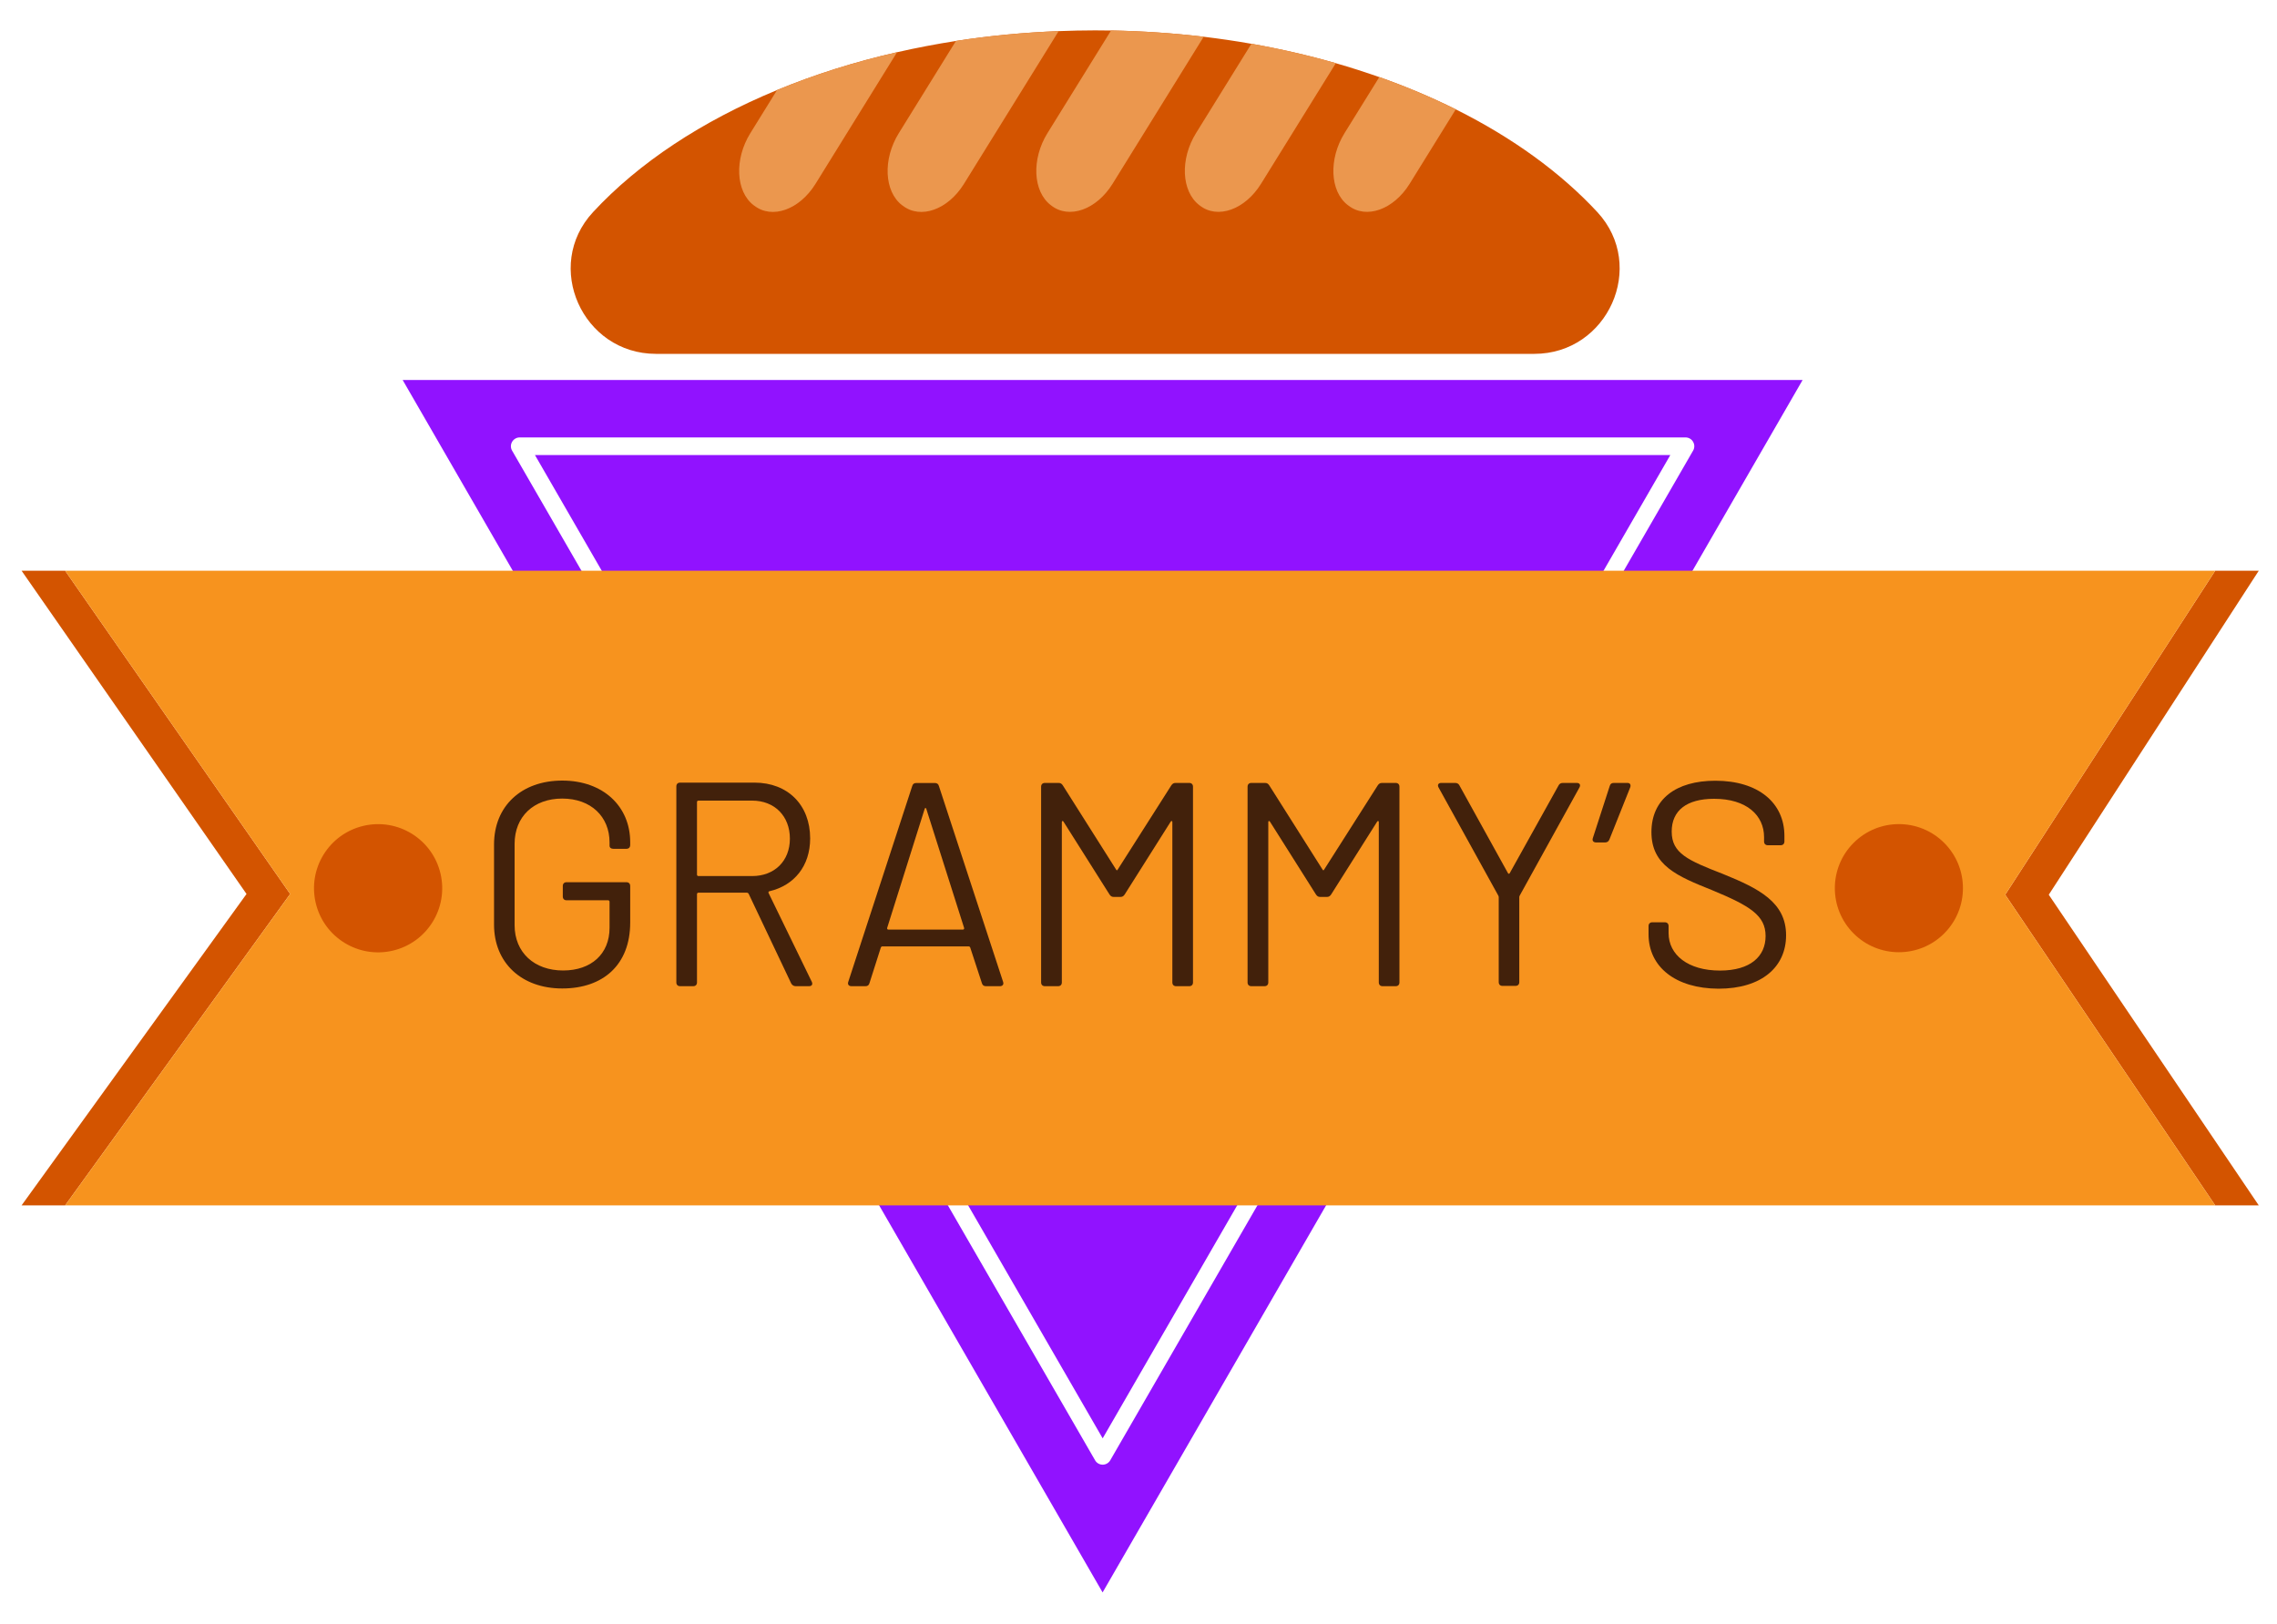 <?xml version="1.0" encoding="utf-8"?>
<!-- Generator: Adobe Illustrator 23.0.1, SVG Export Plug-In . SVG Version: 6.00 Build 0)  -->
<svg version="1.1" id="Layer_1" xmlns="http://www.w3.org/2000/svg" xmlns:xlink="http://www.w3.org/1999/xlink" x="0px" y="0px"
	 viewBox="0 0 300 214" style="enable-background:new 0 0 300 214;" xml:space="preserve">
<style type="text/css">
	.st0{fill:#9112FF;}
	.st1{fill:#D35400;}
	.st2{fill:#F7931E;}
	.st3{fill:#EB974E;}
	.st4{fill:#42210B;}
</style>
<g>
	<g>
		<polygon class="st0" points="145.28,189.5 220.07,59.95 70.48,59.95 		"/>
		<path class="st0" d="M53.05,50.06l92.22,159.74L237.5,50.06H53.05z M146.28,192.39c-0.21,0.36-0.59,0.58-1,0.58
			c-0.41,0-0.8-0.22-1-0.58L67.47,59.37c-0.21-0.36-0.21-0.8,0-1.16c0.21-0.36,0.59-0.58,1-0.58h153.6c0.41,0,0.8,0.22,1,0.58
			c0.21,0.36,0.21,0.8,0,1.16L146.28,192.39z"/>
	</g>
	<g>
		<polygon class="st1" points="297.6,75.19 291.86,75.19 264.19,117.88 291.86,158.81 297.6,158.81 269.93,117.88 		"/>
		<polygon class="st1" points="8.58,75.19 2.84,75.19 32.48,117.78 2.84,158.81 8.58,158.81 38.23,117.78 		"/>
		<polygon class="st2" points="291.86,75.19 8.58,75.19 38.23,117.78 8.58,158.81 291.86,158.81 264.19,117.88 		"/>
	</g>
	<g>
		<path class="st1" d="M202.15,46.62H86.43c-9.69,0-14.88-11.57-8.3-18.67c6-6.48,14.33-11.99,24.26-16.09
			c4.9-2.03,10.2-3.71,15.8-4.98c2.53-0.58,5.13-1.07,7.78-1.49c4.37-0.68,8.89-1.11,13.51-1.29c1.59-0.06,3.19-0.1,4.8-0.1
			c0.7,0,1.4,0.01,2.11,0.02c4.16,0.07,8.23,0.35,12.2,0.82c2.13,0.26,4.22,0.56,6.29,0.93c3.84,0.68,7.56,1.53,11.13,2.56
			c1.96,0.56,3.87,1.18,5.73,1.83c3.54,1.25,6.91,2.67,10.07,4.25c7.47,3.73,13.81,8.32,18.65,13.54
			C217.03,35.06,211.83,46.62,202.15,46.62z"/>
		<g>
			<path class="st3" d="M118.19,6.88l-10.75,17.35c-2.11,3.4-5.72,4.69-8.07,2.86l-0.09-0.06c-2.35-1.82-2.54-6.06-0.43-9.47
				l3.53-5.7C107.29,9.83,112.59,8.15,118.19,6.88z"/>
			<g>
				<path class="st3" d="M139.48,4.1l-12.48,20.13c-2.11,3.4-5.72,4.69-8.07,2.86l-0.09-0.06c-2.35-1.82-2.54-6.06-0.43-9.47
					l7.54-12.17C130.34,4.71,134.86,4.28,139.48,4.1z"/>
			</g>
			<g>
				<path class="st3" d="M158.59,4.84l-12.01,19.38c-2.11,3.4-5.72,4.69-8.07,2.86l-0.08-0.06c-2.35-1.82-2.54-6.06-0.43-9.47
					l8.39-13.54C150.55,4.09,154.62,4.37,158.59,4.84z"/>
			</g>
			<g>
				<path class="st3" d="M176,8.32l-9.86,15.9c-2.11,3.4-5.72,4.69-8.06,2.86L158,27.02c-2.35-1.82-2.54-6.06-0.43-9.47l7.31-11.79
					C168.72,6.44,172.43,7.3,176,8.32z"/>
			</g>
			<g>
				<path class="st3" d="M191.8,14.41l-6.08,9.81c-2.11,3.4-5.72,4.69-8.06,2.86l-0.09-0.06c-2.35-1.82-2.54-6.06-0.43-9.47
					l4.59-7.4C185.27,11.41,188.64,12.83,191.8,14.41z"/>
			</g>
		</g>
	</g>
	
		<ellipse transform="matrix(0.974 -0.229 0.229 0.974 -25.413 14.456)" class="st1" cx="49.73" cy="117" rx="8.44" ry="8.44"/>
	
		<ellipse transform="matrix(0.707 -0.707 0.707 0.707 -9.441 211.201)" class="st1" cx="250.22" cy="117" rx="8.44" ry="8.44"/>
	<g>
		<path class="st4" d="M65.09,121.82v-10.56c0-5.05,3.6-8.42,8.99-8.42c5.39,0,8.95,3.4,8.95,8.11v0.38c0,0.31-0.19,0.5-0.5,0.5
			h-1.72c-0.31,0-0.5-0.15-0.5-0.42v-0.42c0-3.4-2.45-5.78-6.24-5.78c-3.75,0-6.27,2.37-6.27,5.97v10.71c0,3.6,2.6,5.97,6.39,5.97
			c3.71,0,6.12-2.18,6.12-5.62v-3.44c0-0.11-0.08-0.19-0.19-0.19h-5.47c-0.31,0-0.5-0.19-0.5-0.5v-1.38c0-0.31,0.19-0.5,0.5-0.5
			h7.88c0.31,0,0.5,0.19,0.5,0.5v4.82c0,5.55-3.56,8.68-8.95,8.68C68.69,130.23,65.09,126.83,65.09,121.82z"/>
		<path class="st4" d="M104.23,129.54l-5.59-11.78c-0.04-0.08-0.15-0.15-0.23-0.15h-6.39c-0.11,0-0.19,0.08-0.19,0.19v11.63
			c0,0.31-0.19,0.5-0.5,0.5h-1.72c-0.31,0-0.5-0.19-0.5-0.5v-25.82c0-0.31,0.19-0.5,0.5-0.5h9.79c4.4,0,7.34,2.95,7.34,7.35
			c0,3.63-2.1,6.2-5.36,6.96c-0.15,0.04-0.15,0.11-0.12,0.23l5.7,11.71c0.15,0.34,0,0.57-0.38,0.57h-1.76
			C104.57,129.93,104.34,129.77,104.23,129.54z M91.83,105.67v9.56c0,0.12,0.08,0.19,0.19,0.19h7.08c2.95,0,4.97-1.99,4.97-4.93
			c0-2.98-2.03-5.01-4.97-5.01h-7.08C91.91,105.48,91.83,105.56,91.83,105.67z"/>
		<path class="st4" d="M129.36,129.51l-1.53-4.67c-0.04-0.08-0.08-0.15-0.19-0.15h-11.4c-0.11,0-0.15,0.08-0.19,0.15l-1.49,4.67
			c-0.08,0.31-0.27,0.42-0.54,0.42h-1.84c-0.34,0-0.54-0.23-0.42-0.57l8.42-25.78c0.08-0.31,0.27-0.42,0.54-0.42h2.45
			c0.27,0,0.46,0.11,0.54,0.42l8.45,25.78c0.12,0.34-0.08,0.57-0.42,0.57h-1.84C129.63,129.93,129.44,129.81,129.36,129.51z
			 M117.04,122.47h9.83c0.11,0,0.19-0.08,0.15-0.23l-4.97-15.65c-0.04-0.19-0.19-0.19-0.23,0l-4.93,15.65
			C116.85,122.39,116.93,122.47,117.04,122.47z"/>
		<path class="st4" d="M137.17,129.43v-25.78c0-0.31,0.19-0.5,0.5-0.5h1.8c0.27,0,0.42,0.11,0.57,0.34l7,11.06
			c0.08,0.15,0.15,0.15,0.23,0l7.04-11.06c0.15-0.23,0.31-0.34,0.57-0.34h1.8c0.31,0,0.5,0.19,0.5,0.5v25.78
			c0,0.31-0.19,0.5-0.5,0.5h-1.72c-0.31,0-0.5-0.19-0.5-0.5v-21.12c0-0.19-0.15-0.19-0.23-0.04l-6.04,9.56
			c-0.15,0.23-0.31,0.34-0.57,0.34h-0.88c-0.27,0-0.42-0.11-0.57-0.34l-6.04-9.56c-0.08-0.15-0.23-0.15-0.23,0.04v21.12
			c0,0.31-0.19,0.5-0.5,0.5h-1.72C137.36,129.93,137.17,129.74,137.17,129.43z"/>
		<path class="st4" d="M164.37,129.43v-25.78c0-0.31,0.19-0.5,0.5-0.5h1.8c0.27,0,0.42,0.11,0.57,0.34l7,11.06
			c0.08,0.15,0.15,0.15,0.23,0l7.04-11.06c0.15-0.23,0.31-0.34,0.57-0.34h1.8c0.31,0,0.5,0.19,0.5,0.5v25.78
			c0,0.31-0.19,0.5-0.5,0.5h-1.72c-0.31,0-0.5-0.19-0.5-0.5v-21.12c0-0.19-0.15-0.19-0.23-0.04l-6.04,9.56
			c-0.15,0.23-0.31,0.34-0.57,0.34h-0.88c-0.27,0-0.42-0.11-0.57-0.34l-6.04-9.56c-0.08-0.15-0.23-0.15-0.23,0.04v21.12
			c0,0.31-0.19,0.5-0.5,0.5h-1.72C164.56,129.93,164.37,129.74,164.37,129.43z"/>
		<path class="st4" d="M197.46,129.39v-11.21c0-0.08-0.04-0.15-0.08-0.23l-7.84-14.19c-0.19-0.34-0.04-0.61,0.34-0.61h1.84
			c0.27,0,0.46,0.11,0.57,0.34l6.39,11.55c0.08,0.11,0.15,0.11,0.23,0l6.43-11.55c0.11-0.23,0.31-0.34,0.57-0.34h1.84
			c0.38,0,0.54,0.27,0.34,0.61l-7.84,14.19c-0.04,0.08-0.08,0.15-0.08,0.23v11.21c0,0.31-0.19,0.5-0.5,0.5h-1.72
			C197.65,129.89,197.46,129.7,197.46,129.39z"/>
		<path class="st4" d="M214.79,103.72l-2.75,6.89c-0.11,0.27-0.31,0.38-0.57,0.38h-1.19c-0.34,0-0.54-0.23-0.42-0.57l2.22-6.85
			c0.08-0.31,0.27-0.42,0.54-0.42h1.8C214.75,103.15,214.9,103.38,214.79,103.72z"/>
		<path class="st4" d="M217.2,123.08v-1.07c0-0.31,0.19-0.5,0.5-0.5h1.64c0.31,0,0.5,0.19,0.5,0.5v0.92c0,2.87,2.56,4.94,6.77,4.94
			c4.02,0,6.01-1.87,6.01-4.55c0-2.72-2.07-3.98-7.04-6.04c-4.59-1.84-8-3.25-8-7.65c0-4.32,3.21-6.77,8.42-6.77
			c5.66,0,9.1,2.91,9.1,7.27v0.73c0,0.31-0.19,0.5-0.5,0.5h-1.68c-0.31,0-0.5-0.19-0.5-0.5v-0.57c0-2.87-2.3-5.05-6.58-5.05
			c-3.6,0-5.59,1.53-5.59,4.32c0,2.87,2.14,3.79,6.77,5.59c4.71,1.91,8.3,3.71,8.3,8.07c0,4.17-3.21,7.04-8.91,7.04
			C220.76,130.23,217.2,127.4,217.2,123.08z"/>
	</g>
</g>
</svg>
